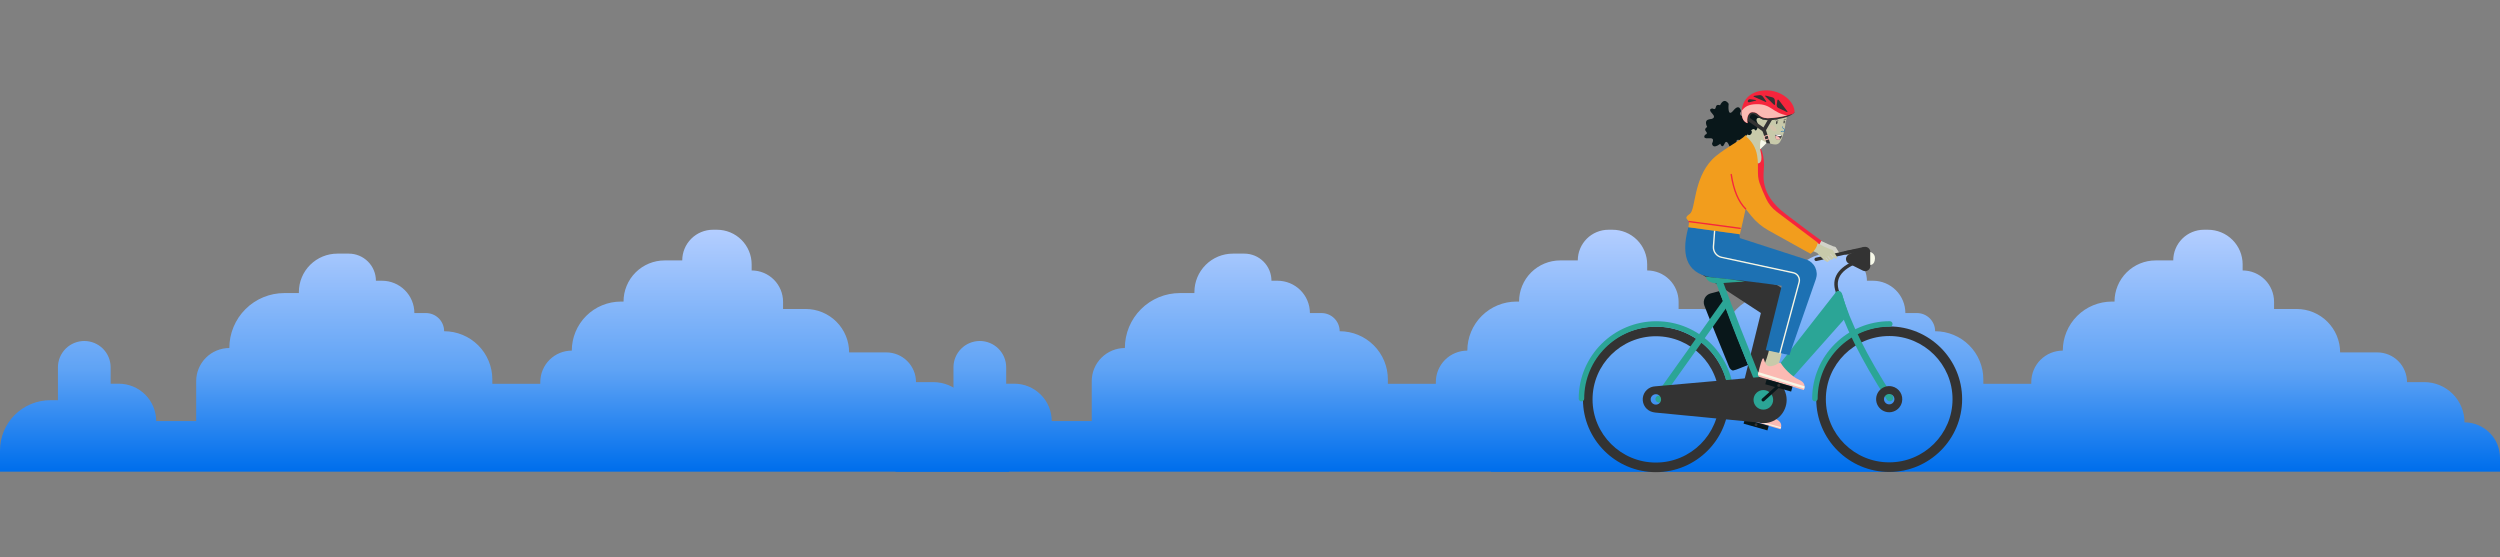 <svg xmlns="http://www.w3.org/2000/svg" width="2666" height="594" viewBox="0 0 2666 594" fill="none"><rect x="0" y="0" width="2666" height="594" fill="#808080" stroke="none"/><path fill-rule="evenodd" clip-rule="evenodd" d="M0 480.334C0 466.13 5.651 452.508 15.71 442.464C25.769 432.421 39.412 426.779 53.638 426.779H61.779V391.703C61.779 384.259 64.74 377.121 70.011 371.857C75.283 366.594 82.433 363.637 89.888 363.637C97.343 363.637 104.492 366.594 109.764 371.857C115.035 377.121 117.997 384.259 117.997 391.703V409.182H126.667C137.247 409.182 147.393 413.378 154.874 420.847C162.354 428.316 166.557 438.447 166.557 449.01H209.215V406.418C209.234 397.064 212.964 388.1 219.588 381.486C226.211 374.872 235.19 371.149 244.558 371.13C244.561 355.587 250.747 340.682 261.756 329.692C272.765 318.703 287.694 312.529 303.262 312.529H318.706V311.482C318.706 300.604 323.034 290.171 330.738 282.479C338.442 274.787 348.891 270.466 359.786 270.466H371.92C379.6 270.466 386.965 273.512 392.396 278.934C397.826 284.356 400.877 291.71 400.877 299.378H407.345C416.504 299.378 425.288 303.01 431.765 309.475C438.243 315.941 441.883 324.71 441.886 333.854H454.233C459.377 333.858 464.309 335.9 467.945 339.533C471.581 343.166 473.624 348.091 473.624 353.227C487.256 353.227 500.33 358.634 509.969 368.259C519.608 377.883 525.023 390.936 525.023 404.547V409.252H576.176V407.417C576.176 403.014 577.045 398.654 578.733 394.586C580.421 390.518 582.895 386.822 586.014 383.709C589.133 380.596 592.836 378.127 596.91 376.443C600.985 374.759 605.353 373.893 609.763 373.894C609.761 367.029 611.114 360.23 613.745 353.887C616.375 347.543 620.231 341.779 625.093 336.924C629.954 332.069 635.726 328.217 642.079 325.59C648.432 322.962 655.241 321.61 662.117 321.61H664.932C664.923 315.843 666.053 310.132 668.259 304.802C670.464 299.473 673.702 294.631 677.785 290.553C681.868 286.475 686.717 283.241 692.054 281.038C697.391 278.834 703.111 277.704 708.886 277.712H727.547C727.547 269.036 730.999 260.716 737.143 254.581C743.287 248.446 751.621 245 760.31 245H764.574C774.384 245.006 783.79 248.902 790.725 255.83C797.659 262.758 801.554 272.152 801.554 281.946V288.416C810.44 288.416 818.962 291.94 825.246 298.214C831.529 304.487 835.059 312.996 835.059 321.868V329.502H859.151C871.447 329.505 883.238 334.384 891.931 343.067C900.624 351.749 905.508 363.523 905.508 375.8H945.092C949.259 375.8 953.387 376.619 957.237 378.212C961.088 379.804 964.586 382.138 967.533 385.081C970.481 388.024 972.818 391.517 974.413 395.361C976.008 399.206 976.829 403.327 976.829 407.488H995.148C1006.55 407.488 1017.48 412.01 1025.55 420.059C1033.61 428.109 1038.14 439.026 1038.14 450.41C1048.18 450.41 1057.81 454.393 1064.91 461.482C1072.01 468.572 1076 478.188 1076 488.214V503H0V480.334Z" fill="url(#paint0_linear)"></path><path fill-rule="evenodd" clip-rule="evenodd" d="M1590 480.334C1590 466.13 1595.65 452.508 1605.71 442.464C1615.77 432.421 1629.41 426.779 1643.64 426.779H1651.78V391.703C1651.78 384.259 1654.74 377.121 1660.01 371.857C1665.28 366.594 1672.43 363.637 1679.89 363.637C1687.34 363.637 1694.49 366.594 1699.76 371.857C1705.04 377.121 1708 384.259 1708 391.703V409.182H1716.67C1727.25 409.182 1737.39 413.378 1744.87 420.847C1752.35 428.316 1756.56 438.447 1756.56 449.01H1799.22V406.418C1799.23 397.064 1802.96 388.1 1809.59 381.486C1816.21 374.872 1825.19 371.149 1834.56 371.13C1834.56 355.587 1840.75 340.682 1851.76 329.692C1862.76 318.703 1877.69 312.529 1893.26 312.529H1908.71V311.482C1908.71 300.604 1913.03 290.171 1920.74 282.479C1928.44 274.787 1938.89 270.466 1949.79 270.466H1961.92C1969.6 270.466 1976.97 273.512 1982.4 278.934C1987.83 284.356 1990.88 291.71 1990.88 299.378H1997.34C2006.5 299.378 2015.29 303.01 2021.77 309.475C2028.24 315.941 2031.88 324.71 2031.89 333.854H2044.23C2049.38 333.858 2054.31 335.9 2057.94 339.533C2061.58 343.166 2063.62 348.091 2063.62 353.227C2077.26 353.227 2090.33 358.634 2099.97 368.259C2109.61 377.883 2115.02 390.936 2115.02 404.547V409.252H2166.18V407.417C2166.18 403.014 2167.04 398.654 2168.73 394.586C2170.42 390.518 2172.89 386.822 2176.01 383.709C2179.13 380.596 2182.84 378.127 2186.91 376.443C2190.99 374.759 2195.35 373.893 2199.76 373.894C2199.76 367.029 2201.11 360.23 2203.74 353.887C2206.37 347.543 2210.23 341.779 2215.09 336.924C2219.95 332.069 2225.73 328.217 2232.08 325.59C2238.43 322.962 2245.24 321.61 2252.12 321.61H2254.93C2254.92 315.843 2256.05 310.132 2258.26 304.802C2260.46 299.473 2263.7 294.631 2267.78 290.553C2271.87 286.475 2276.72 283.241 2282.05 281.038C2287.39 278.834 2293.11 277.704 2298.89 277.712H2317.55C2317.55 269.036 2321 260.716 2327.14 254.581C2333.29 248.446 2341.62 245 2350.31 245H2354.57C2364.38 245.006 2373.79 248.902 2380.72 255.83C2387.66 262.758 2391.55 272.152 2391.55 281.946V288.416C2400.44 288.416 2408.96 291.94 2415.25 298.214C2421.53 304.487 2425.06 312.996 2425.06 321.868V329.502H2449.15C2461.45 329.505 2473.24 334.384 2481.93 343.067C2490.62 351.749 2495.51 363.523 2495.51 375.8H2535.09C2539.26 375.8 2543.39 376.619 2547.24 378.212C2551.09 379.804 2554.59 382.138 2557.53 385.081C2560.48 388.024 2562.82 391.517 2564.41 395.361C2566.01 399.206 2566.83 403.327 2566.83 407.488H2585.15C2596.55 407.488 2607.48 412.01 2615.55 420.059C2623.61 428.109 2628.14 439.026 2628.14 450.41C2638.18 450.41 2647.81 454.393 2654.91 461.482C2662.01 468.572 2666 478.188 2666 488.214V503H1590V480.334Z" fill="url(#paint1_linear)"></path><path fill-rule="evenodd" clip-rule="evenodd" d="M955 480.334C955 466.13 960.651 452.508 970.71 442.464C980.769 432.421 994.412 426.779 1008.64 426.779H1016.78V391.703C1016.78 384.259 1019.74 377.121 1025.01 371.857C1030.28 366.594 1037.43 363.637 1044.89 363.637C1052.34 363.637 1059.49 366.594 1064.76 371.857C1070.04 377.121 1073 384.259 1073 391.703V409.182H1081.67C1092.25 409.182 1102.39 413.378 1109.87 420.847C1117.35 428.316 1121.56 438.447 1121.56 449.01H1164.22V406.418C1164.23 397.064 1167.96 388.1 1174.59 381.486C1181.21 374.872 1190.19 371.149 1199.56 371.13C1199.56 355.587 1205.75 340.682 1216.76 329.692C1227.76 318.703 1242.69 312.529 1258.26 312.529H1273.71V311.482C1273.71 300.604 1278.03 290.171 1285.74 282.479C1293.44 274.787 1303.89 270.466 1314.79 270.466H1326.92C1334.6 270.466 1341.97 273.512 1347.4 278.934C1352.83 284.356 1355.88 291.71 1355.88 299.378H1362.34C1371.5 299.378 1380.29 303.01 1386.77 309.475C1393.24 315.941 1396.88 324.71 1396.89 333.854H1409.23C1414.38 333.858 1419.31 335.9 1422.94 339.533C1426.58 343.166 1428.62 348.091 1428.62 353.227C1442.26 353.227 1455.33 358.634 1464.97 368.259C1474.61 377.883 1480.02 390.936 1480.02 404.547V409.252H1531.18V407.417C1531.18 403.014 1532.04 398.654 1533.73 394.586C1535.42 390.518 1537.89 386.822 1541.01 383.709C1544.13 380.596 1547.84 378.127 1551.91 376.443C1555.99 374.759 1560.35 373.893 1564.76 373.894C1564.76 367.029 1566.11 360.23 1568.74 353.887C1571.37 347.543 1575.23 341.779 1580.09 336.924C1584.95 332.069 1590.73 328.217 1597.08 325.59C1603.43 322.962 1610.24 321.61 1617.12 321.61H1619.93C1619.92 315.843 1621.05 310.132 1623.26 304.802C1625.46 299.473 1628.7 294.631 1632.78 290.553C1636.87 286.475 1641.72 283.241 1647.05 281.038C1652.39 278.834 1658.11 277.704 1663.89 277.712H1682.55C1682.55 269.036 1686 260.716 1692.14 254.581C1698.29 248.446 1706.62 245 1715.31 245H1719.57C1729.38 245.006 1738.79 248.902 1745.72 255.83C1752.66 262.758 1756.55 272.152 1756.55 281.946V288.416C1765.44 288.416 1773.96 291.94 1780.25 298.214C1786.53 304.487 1790.06 312.996 1790.06 321.868V329.502H1814.15C1826.45 329.505 1838.24 334.384 1846.93 343.067C1855.62 351.749 1860.51 363.523 1860.51 375.8H1900.09C1904.26 375.8 1908.39 376.619 1912.24 378.212C1916.09 379.804 1919.59 382.138 1922.53 385.081C1925.48 388.024 1927.82 391.517 1929.41 395.361C1931.01 399.206 1931.83 403.327 1931.83 407.488H1950.15C1961.55 407.488 1972.48 412.01 1980.55 420.059C1988.61 428.109 1993.14 439.026 1993.14 450.41C2003.18 450.41 2012.81 454.393 2019.91 461.482C2027.01 468.572 2031 478.188 2031 488.214V503H955V480.334Z" fill="url(#paint2_linear)"></path><path fill-rule="evenodd" clip-rule="evenodd" d="M1911.27 251.954L1941.57 266.694C1943.23 268.824 1945.09 270.785 1947.13 272.546C1947.64 273.162 1948.21 273.719 1948.84 274.207L1951.81 275.926C1951.97 275.976 1952.14 275.986 1952.31 275.957C1952.47 275.927 1952.63 275.859 1952.77 275.758C1952.9 275.655 1953.01 275.525 1953.08 275.376C1953.16 275.227 1953.2 275.062 1953.2 274.895C1953.64 274.811 1954.05 274.614 1954.38 274.322C1954.71 274.03 1954.96 273.654 1955.1 273.234L1956.34 273.497C1956.64 273.521 1956.94 273.477 1957.22 273.366C1957.5 273.256 1957.74 273.083 1957.94 272.861C1958.14 272.636 1958.28 272.37 1958.35 272.083C1958.42 271.797 1958.42 271.497 1958.36 271.208L1960.6 272.612C1960.83 272.63 1961.06 272.595 1961.27 272.508C1961.49 272.42 1961.68 272.283 1961.83 272.108C1961.98 271.933 1962.08 271.726 1962.14 271.502C1962.19 271.278 1962.2 271.044 1962.14 270.82L1957.94 264.083C1957.58 263.058 1955.85 262.876 1955.2 262.766L1949.35 260.315L1916.2 244.953" fill="#D2D2C8"></path><path fill-rule="evenodd" clip-rule="evenodd" d="M1833.32 310.496L1824.23 312.881C1822.94 313.216 1821.73 313.812 1820.67 314.633C1819.62 315.454 1818.74 316.481 1818.1 317.653C1817.46 318.825 1817.06 320.116 1816.93 321.446C1816.81 322.777 1816.96 324.119 1817.37 325.39C1817.39 325.448 1817.41 325.506 1817.43 325.566C1819.21 330.745 1839.04 379.325 1844.01 391.483C1844.69 393.137 1846.66 395.368 1848.4 395.046C1851.78 394.431 1857.39 391.813 1864.14 389.143L1833.32 310.496Z" fill="#09171A"></path><path fill-rule="evenodd" clip-rule="evenodd" d="M1810.53 289.762L1877.82 333.778L1857.23 417.172L1879.17 422.951C1891.81 388.969 1900.52 363.132 1905.28 345.438C1910.05 327.746 1909.88 316.097 1904.76 310.493L1895.32 304.1C1880.26 299.754 1868.76 297.111 1860.83 296.17C1852.9 295.229 1836.13 293.093 1810.53 289.762Z" fill="#333333"></path><path fill-rule="evenodd" clip-rule="evenodd" d="M1900.06 376.444L1896.29 390.504L1879.09 394.235C1882.71 386.679 1885.43 378.72 1887.18 370.526C1888.78 362.816 1893.07 364.789 1900.06 376.444Z" fill="#C8CAAA"></path><path fill-rule="evenodd" clip-rule="evenodd" d="M1877.49 158.055C1879.93 162.883 1881.15 168.872 1881.15 176.021C1881.15 186.752 1875.11 206.014 1904.3 228.296C1923.77 243.131 1936.45 252.588 1942.33 256.665L1940.04 260.915L1936.12 268.575C1894.89 247.755 1871.79 231.139 1866.82 218.728C1861.86 206.316 1859.27 186.614 1859.05 159.62L1877.49 158.055Z" fill="#F6253C"></path><path fill-rule="evenodd" clip-rule="evenodd" d="M1899.35 141.01C1899.35 141.01 1869.96 133.636 1864.1 143.644C1864.1 143.644 1861.69 140.388 1862.52 136.95C1863.35 133.512 1858.57 134.5 1858.57 134.5C1858.57 134.5 1867.64 126.453 1860.07 124.653C1852.5 122.854 1856.64 118.699 1856.64 118.699C1856.64 118.699 1855.27 109.562 1848.46 117.872C1841.65 126.182 1843.45 110.725 1843.45 110.725C1843.45 110.725 1838.9 102.876 1834.24 112.268C1834.24 112.268 1830.37 110.557 1829.77 114.192C1829.17 117.828 1826.46 115.714 1826.46 115.714C1826.46 115.714 1820.49 115.48 1825.9 121.091C1831.3 126.701 1823.53 126.943 1823.38 127.411C1823.22 127.879 1818.99 131.734 1828.85 134.361C1828.85 134.361 1825.52 139.584 1831.63 137.887C1837.73 136.189 1832.72 143.827 1832.72 143.827C1832.72 143.827 1834.19 151.471 1842.47 145.809C1842.47 145.809 1845.52 145.853 1844.4 151.237C1843.27 156.621 1851.71 150.725 1851.89 147.411C1851.89 147.411 1855.73 147.294 1854.89 151.069C1854.04 154.843 1860.85 154.243 1860.36 151.222C1860.36 151.222 1864.47 151.844 1863.28 154.317C1862.1 156.789 1871.29 155.611 1871.11 151.252C1870.94 146.892 1876.97 148.252 1877.01 152.78C1877.05 157.309 1884.08 152.159 1884.08 152.159L1899.35 141.01Z" fill="#09171A"></path><path fill-rule="evenodd" clip-rule="evenodd" d="M1906.15 117.572C1905.12 119.255 1905.97 127.397 1904.12 129.84C1903.82 140.293 1899.05 150.784 1897.53 152.247C1894.76 154.961 1892.33 154.441 1884.03 152.144C1880.71 156.277 1877.01 158.355 1877.01 159.24C1877.01 160.564 1881.97 175.209 1873.35 174.28C1867.66 173.675 1863.8 164.131 1861.79 145.648L1869.53 136.358L1867.65 123.402L1876.99 119.972L1885.39 109.555L1906.15 117.572Z" fill="#C8CAAA"></path><path fill-rule="evenodd" clip-rule="evenodd" d="M1883.4 102.062C1883.4 102.062 1858.99 119.663 1863.23 130.453C1863.23 130.453 1859.57 131.272 1857.41 128.493C1855.26 125.713 1853.02 130.073 1853.02 130.073C1853.02 130.073 1852.34 117.988 1846.22 122.801C1840.1 127.615 1839.42 121.806 1839.42 121.806C1839.42 121.806 1831.38 117.234 1833.7 127.732C1836.03 138.229 1825 127.234 1825 127.234C1825 127.234 1816.02 125.962 1820.51 135.427C1820.51 135.427 1816.76 137.41 1819.25 140.139C1821.74 142.867 1818.39 143.672 1818.39 143.672C1818.39 143.672 1814.52 148.215 1822.27 147.439C1830.02 146.664 1825.4 152.926 1825.68 153.335C1825.96 153.745 1826.36 159.458 1834.52 153.335C1834.52 153.335 1836.56 159.187 1839.01 153.335C1841.46 147.483 1844.35 156.152 1844.35 156.152C1844.35 156.152 1851.26 159.736 1851.94 149.729C1851.94 149.729 1853.87 147.351 1857.39 151.565C1860.92 155.779 1861.5 145.53 1859.03 143.306C1859.03 143.306 1861.32 140.219 1863.77 143.24C1866.22 146.261 1869.95 140.519 1867.27 139.034C1867.27 139.034 1870.31 136.188 1871.53 138.639C1872.75 141.089 1876.13 134.374 1873.97 130.592C1871.4 126.057 1875.23 124.147 1878.82 126.934C1882.41 129.722 1889.92 120.446 1889.92 120.446L1883.4 102.062Z" fill="#09171A"></path><path d="M1895.54 130.662C1895.66 129.635 1895.43 128.763 1895.03 128.713C1894.62 128.663 1894.18 129.455 1894.06 130.482C1893.93 131.508 1894.16 132.381 1894.57 132.431C1894.98 132.481 1895.42 131.689 1895.54 130.662Z" fill="#333333"></path><path d="M1903.25 130.135C1903.35 129.26 1903.16 128.517 1902.81 128.475C1902.46 128.432 1902.09 129.107 1901.98 129.981C1901.88 130.856 1902.07 131.599 1902.42 131.641C1902.77 131.684 1903.14 131.009 1903.25 130.135Z" fill="#333333"></path><path opacity="0.25" d="M1894.05 139.599C1894.97 138.608 1894.32 136.502 1892.59 134.895C1890.86 133.287 1888.72 132.788 1887.8 133.779C1886.87 134.769 1887.53 136.875 1889.25 138.483C1890.98 140.09 1893.13 140.59 1894.05 139.599Z" fill="#F8B9B2"></path><path d="M1892.89 128.355C1892.85 128.345 1892.82 128.321 1892.79 128.289C1892.75 128.245 1892.73 128.187 1892.73 128.125C1892.73 128.063 1892.75 128.004 1892.79 127.96C1894.1 126.87 1896.28 128.004 1896.36 128.048C1896.39 128.061 1896.42 128.08 1896.44 128.103C1896.46 128.127 1896.48 128.154 1896.49 128.184C1896.5 128.214 1896.5 128.245 1896.5 128.277C1896.5 128.308 1896.49 128.339 1896.47 128.367C1896.46 128.395 1896.44 128.42 1896.42 128.44C1896.39 128.46 1896.36 128.475 1896.33 128.485C1896.3 128.494 1896.27 128.497 1896.24 128.493C1896.21 128.49 1896.18 128.48 1896.15 128.465C1896.15 128.465 1894.16 127.433 1893.09 128.319C1893.07 128.342 1893.03 128.357 1893 128.364C1892.96 128.37 1892.92 128.368 1892.89 128.355Z" fill="#333333"></path><path d="M1898.34 148.236C1897.86 148.684 1897.26 148.979 1896.62 149.085C1894.53 149.312 1893.54 147.885 1893.18 145.786C1893.15 145.595 1893.12 145.402 1893.12 145.208C1893.04 144.703 1893.14 144.188 1893.39 143.745C1893.53 143.549 1893.73 143.41 1893.96 143.355C1894.19 143.299 1894.43 143.331 1894.64 143.445C1895.4 143.759 1896.23 143.896 1897.05 143.847C1898.93 143.891 1899.33 143.116 1900.06 144.198V144.249C1900.63 145.076 1899.68 147.08 1898.34 148.236Z" fill="#4D4E4E"></path><path d="M1900.06 144.176C1899.72 144.519 1899.31 144.783 1898.86 144.949C1898.41 145.115 1897.92 145.178 1897.44 145.134C1895.61 144.981 1894.79 144.886 1893.39 143.723C1893.52 143.524 1893.72 143.382 1893.96 143.327C1894.19 143.271 1894.43 143.306 1894.64 143.423C1895.41 143.714 1896.23 143.838 1897.06 143.788C1898.94 143.825 1899.33 143.064 1900.06 144.176Z" fill="white"></path><path d="M1898.34 148.238C1897.86 148.686 1897.26 148.981 1896.62 149.086C1894.53 149.313 1893.54 147.887 1893.18 145.787C1893.14 145.596 1893.12 145.404 1893.11 145.209C1893.56 145.033 1894.05 144.955 1894.53 144.982C1895.01 145.008 1895.48 145.138 1895.91 145.363C1897.06 145.968 1897.93 146.999 1898.34 148.238Z" fill="#F9B9B3"></path><path d="M1936.73 278.39C1936.29 278.382 1935.86 278.212 1935.53 277.912C1935.21 277.612 1935 277.203 1934.95 276.76C1934.9 276.318 1935.02 275.874 1935.27 275.51C1935.53 275.146 1935.91 274.888 1936.34 274.784L1967.86 267.695C1968.84 267.468 1981.93 265.062 1982.15 266.049C1982.37 267.037 1975.17 269.802 1974.18 270.021L1937.14 278.346C1937 278.375 1936.87 278.389 1936.73 278.39Z" fill="#333333"></path><path d="M1765.84 503.518C1722.94 503.518 1688.06 468.712 1688.06 425.925C1688.06 383.138 1722.94 348.324 1765.84 348.324C1808.74 348.324 1843.63 383.138 1843.63 425.925C1843.63 468.712 1808.74 503.518 1765.84 503.518ZM1765.84 358.566C1728.59 358.566 1698.29 388.785 1698.29 425.925C1698.29 463.064 1728.59 493.276 1765.84 493.276C1803.09 493.276 1833.39 463.057 1833.39 425.925C1833.39 388.792 1803.08 358.566 1765.84 358.566Z" fill="#333333"></path><path d="M1846.2 428.071C1845.42 428.071 1844.68 427.763 1844.13 427.214C1843.58 426.665 1843.27 425.921 1843.27 425.145C1843.27 382.833 1808.75 348.415 1766.33 348.415C1723.9 348.415 1689.38 382.833 1689.38 425.145C1689.38 425.921 1689.07 426.665 1688.53 427.214C1687.98 427.763 1687.23 428.071 1686.46 428.071C1685.68 428.071 1684.94 427.763 1684.39 427.214C1683.84 426.665 1683.53 425.921 1683.53 425.145C1683.53 379.607 1720.67 342.562 1766.33 342.562C1811.98 342.562 1849.12 379.607 1849.12 425.145C1849.12 425.921 1848.81 426.665 1848.26 427.214C1847.72 427.763 1846.97 428.071 1846.2 428.071Z" fill="#2BA596"></path><path d="M2014.64 503.295C1971.75 503.295 1936.85 468.482 1936.85 425.695C1936.85 382.908 1971.75 348.102 2014.64 348.102C2057.53 348.102 2092.42 382.893 2092.42 425.68C2092.42 468.467 2057.53 503.295 2014.64 503.295ZM2014.64 358.343C1977.39 358.343 1947.09 388.555 1947.09 425.695C1947.09 462.834 1977.39 493.054 2014.64 493.054C2051.88 493.054 2082.18 462.834 2082.18 425.695C2082.18 388.555 2051.88 358.328 2014.64 358.328V358.343Z" fill="#333333"></path><path d="M1935.43 428.031C1934.65 428.031 1933.91 427.722 1933.36 427.174C1932.81 426.625 1932.5 425.881 1932.5 425.105C1932.5 379.567 1969.64 342.516 2015.29 342.516C2016.07 342.516 2016.81 342.824 2017.36 343.372C2017.91 343.921 2018.22 344.666 2018.22 345.442C2018.22 346.218 2017.91 346.962 2017.36 347.51C2016.81 348.059 2016.07 348.368 2015.29 348.368C1972.87 348.368 1938.35 382.793 1938.35 425.105C1938.35 425.881 1938.04 426.625 1937.49 427.174C1936.95 427.722 1936.2 428.031 1935.43 428.031Z" fill="#2BA596"></path><path fill-rule="evenodd" clip-rule="evenodd" d="M1855.21 423.926C1856.98 423.07 1856.08 433.326 1863.72 432.294C1871.36 431.263 1872.8 426.325 1874.89 429.954C1876.97 433.582 1885.32 443.063 1893.52 446.706C1899 449.144 1900.74 452.831 1898.72 457.766L1851.76 443.867C1851.1 443.67 1850.53 443.228 1850.18 442.63C1849.83 442.032 1849.73 441.324 1849.88 440.648C1852.33 430.032 1854.11 424.458 1855.21 423.926Z" fill="#FBBAB3"></path><path d="M1960.59 315.819C1960.24 315.818 1959.89 315.715 1959.6 315.521C1959.3 315.328 1959.06 315.053 1958.92 314.729C1952.04 299.22 1957.8 287.106 1976.06 278.708L1981.24 268.467L1968.65 271.29C1968.17 271.396 1967.68 271.309 1967.27 271.05C1966.86 270.789 1966.57 270.377 1966.46 269.904C1966.36 269.431 1966.45 268.935 1966.7 268.525C1966.96 268.116 1967.38 267.826 1967.85 267.721L1987.99 263.207L1978.74 281.532L1978.15 281.802C1961.4 289.315 1956.21 299.608 1962.26 313.258C1962.36 313.478 1962.41 313.714 1962.42 313.954C1962.43 314.195 1962.38 314.433 1962.3 314.658C1962.21 314.881 1962.08 315.087 1961.92 315.26C1961.75 315.434 1961.55 315.575 1961.33 315.672C1961.1 315.772 1960.85 315.822 1960.59 315.819Z" fill="#333333"></path><path d="M1964.11 312.984L1971.18 335.457L1889.51 427.322C1888.41 428.562 1886.86 429.315 1885.2 429.418C1883.54 429.52 1881.91 428.964 1880.67 427.87C1879.94 427.227 1879.37 426.424 1879 425.522C1870 403.35 1862.68 385.464 1857.22 372.362C1851.4 358.397 1842.32 334.769 1830.21 302.136L1837.07 299.59C1839.36 305.793 1841.56 311.667 1843.65 317.212L1846.41 324.528C1853.91 344.425 1859.81 359.524 1863.96 369.553C1869.3 382.377 1878.45 410.197 1882.44 407.98L1957.77 311.638L1964.11 312.984Z" fill="#2BA596"></path><path d="M2015.3 427.947C2014.68 427.948 2014.08 427.795 2013.54 427.502C2013.01 427.21 2012.55 426.786 2012.22 426.272C1984.31 382.922 1965.75 345.482 1957.08 315.007C1956.92 314.538 1956.87 314.045 1956.91 313.555C1956.95 313.065 1957.09 312.589 1957.32 312.154C1957.56 311.721 1957.87 311.337 1958.25 311.028C1958.64 310.718 1959.08 310.489 1959.55 310.355C1960.02 310.22 1960.52 310.182 1961.01 310.243C1961.5 310.304 1961.97 310.463 1962.39 310.71C1962.82 310.957 1963.19 311.288 1963.48 311.681C1963.78 312.075 1963.99 312.525 1964.11 313.002C1972.59 342.79 1990.85 379.571 2018.37 422.307C2018.72 422.859 2018.93 423.497 2018.95 424.154C2018.97 424.81 2018.82 425.462 2018.51 426.039C2018.19 426.616 2017.73 427.098 2017.16 427.434C2016.6 427.769 2015.95 427.946 2015.3 427.947Z" fill="#2BA596"></path><path d="M1884.95 429.409H1769.71C1768.68 429.412 1767.68 429.092 1766.84 428.494C1766.12 427.979 1765.61 427.217 1765.4 426.352C1765.2 425.486 1765.32 424.576 1765.74 423.791C1766.16 423.007 1766.85 422.402 1767.68 422.089C1768.51 421.777 1769.43 421.778 1770.26 422.094H1884.95C1885.92 422.094 1886.85 422.479 1887.54 423.164C1888.22 423.851 1888.61 424.781 1888.61 425.751C1888.61 426.721 1888.22 427.652 1887.54 428.338C1886.85 429.023 1885.92 429.409 1884.95 429.409ZM1773.5 420.36C1772.74 420.361 1772 420.123 1771.39 419.679C1770.99 419.402 1770.66 419.047 1770.4 418.639C1770.14 418.23 1769.97 417.775 1769.89 417.299C1769.81 416.823 1769.82 416.336 1769.93 415.865C1770.04 415.395 1770.24 414.951 1770.52 414.559L1838.76 318.729C1839.93 317.083 1841.1 318.261 1842.74 319.46C1844.39 320.66 1845.89 321.355 1844.72 323.001L1776.48 418.831C1776.14 419.305 1775.7 419.692 1775.18 419.957C1774.66 420.224 1774.08 420.361 1773.5 420.36Z" fill="#2BA596"></path><path fill-rule="evenodd" clip-rule="evenodd" d="M1800.47 242.316C1791.4 275.42 1800.73 293.372 1828.45 296.171C1856.18 298.971 1880.04 301.826 1900.05 304.738L1882.99 373.311L1908.21 378.666L1936.46 297.634C1937.89 293.55 1937.63 289.066 1935.75 285.17C1933.87 281.274 1930.52 278.284 1926.44 276.859L1926.08 276.742L1855.39 253.896L1854.93 249.719" fill="#1D71B3"></path><path fill-rule="evenodd" clip-rule="evenodd" d="M1971.53 271.346L1986.61 263.819C1987.25 263.497 1987.95 263.304 1988.66 263.253C1989.38 263.201 1990.1 263.291 1990.78 263.518C1991.45 263.746 1992.08 264.105 1992.62 264.576C1993.16 265.047 1993.61 265.62 1993.92 266.262C1994.3 267.015 1994.5 267.848 1994.49 268.691V283.738C1994.49 284.665 1994.26 285.576 1993.81 286.386C1993.36 287.195 1992.71 287.876 1991.92 288.363C1991.13 288.85 1990.23 289.128 1989.31 289.17C1988.38 289.212 1987.46 289.017 1986.63 288.603L1971.55 281.075C1970.65 280.625 1969.88 279.931 1969.35 279.072C1968.82 278.212 1968.54 277.222 1968.54 276.211C1968.54 275.201 1968.82 274.21 1969.35 273.35C1969.88 272.491 1970.65 271.797 1971.55 271.346H1971.53Z" fill="#333333"></path><path fill-rule="evenodd" clip-rule="evenodd" d="M1818.84 294.883C1820.45 300.384 1825.8 302.756 1834.86 302.001C1843.93 301.244 1852.6 300.679 1860.85 300.303L1844.96 297.78L1833.61 296.58L1825.61 295.812L1818.84 294.883Z" fill="#2BA596"></path><path d="M1898.18 377.178C1898.11 377.185 1898.05 377.185 1897.99 377.178C1897.89 377.153 1897.8 377.11 1897.73 377.051C1897.65 376.993 1897.59 376.919 1897.54 376.836C1897.49 376.752 1897.46 376.66 1897.45 376.564C1897.43 376.468 1897.44 376.371 1897.47 376.278L1917.87 300.814C1918.13 299.872 1918.2 298.89 1918.07 297.923C1917.95 296.956 1917.63 296.023 1917.15 295.176C1916.66 294.331 1916.02 293.589 1915.25 292.994C1914.47 292.397 1913.59 291.96 1912.65 291.706C1912.52 291.67 1912.4 291.64 1912.27 291.618L1835.6 275.093C1832.87 274.494 1830.45 272.934 1828.77 270.697C1827.1 268.46 1826.28 265.695 1826.47 262.906L1827.76 245.678C1827.76 245.582 1827.79 245.488 1827.83 245.402C1827.87 245.316 1827.93 245.239 1828.01 245.175C1828.08 245.112 1828.16 245.064 1828.25 245.033C1828.35 245.003 1828.44 244.991 1828.54 244.998C1828.64 245.005 1828.73 245.03 1828.82 245.074C1828.91 245.118 1828.98 245.179 1829.05 245.253C1829.11 245.327 1829.16 245.414 1829.19 245.507C1829.22 245.6 1829.23 245.698 1829.22 245.796L1827.97 263.023C1827.8 265.461 1828.51 267.88 1829.98 269.836C1831.44 271.793 1833.56 273.157 1835.95 273.681L1912.6 290.163L1913.05 290.272C1915.33 290.888 1917.26 292.383 1918.44 294.427C1919.61 296.471 1919.92 298.897 1919.31 301.172L1898.9 376.636C1898.86 376.794 1898.76 376.934 1898.63 377.032C1898.5 377.13 1898.34 377.181 1898.18 377.178Z" fill="#F6F6E5"></path><path fill-rule="evenodd" clip-rule="evenodd" d="M1994.47 282.495V268.691C1994.47 268.691 1999.67 270.089 1999.47 275.59C1999.19 282.905 1994.47 282.495 1994.47 282.495Z" fill="#F7F9E9"></path><path d="M2017.82 412.102C2015.13 411.473 2012.32 411.654 2009.74 412.624C2007.16 413.594 2004.92 415.307 2003.31 417.549C2001.7 419.79 2000.79 422.458 2000.7 425.216C2000.61 427.974 2001.33 430.697 2002.79 433.042C2004.24 435.386 2006.36 437.246 2008.87 438.387C2011.39 439.528 2014.18 439.898 2016.9 439.45C2019.62 439.003 2022.15 437.758 2024.17 435.873C2026.18 433.988 2027.59 431.548 2028.22 428.861C2029.06 425.26 2028.44 421.471 2026.49 418.328C2024.54 415.185 2021.42 412.946 2017.82 412.102ZM2020.07 426.952C2019.81 428.026 2019.25 429 2018.44 429.752C2017.64 430.505 2016.63 431.002 2015.54 431.179C2014.45 431.358 2013.34 431.209 2012.33 430.753C2011.33 430.296 2010.48 429.553 2009.9 428.616C2009.32 427.679 2009.03 426.591 2009.07 425.49C2009.11 424.388 2009.47 423.322 2010.11 422.427C2010.76 421.531 2011.65 420.847 2012.68 420.46C2013.71 420.073 2014.84 420 2015.91 420.251C2016.62 420.419 2017.3 420.724 2017.89 421.152C2018.49 421.579 2018.99 422.119 2019.38 422.741C2019.76 423.363 2020.02 424.056 2020.14 424.778C2020.26 425.501 2020.23 426.239 2020.07 426.952Z" fill="#333333"></path><path d="M1881.76 141.466L1890.91 125.665L1887.58 123.727L1880.53 135.899L1863.97 124.392L1861.77 127.56L1881.76 141.466Z" fill="#333333"></path><path d="M1913.7 119.399C1913.7 119.399 1911.88 123.313 1902.06 125.763C1892.24 128.214 1884.54 129.311 1878.84 126.897C1873.15 124.483 1871.67 120.694 1867.87 121.901C1865.09 122.779 1866.87 128.309 1863.95 129.414C1861.64 130.284 1861.03 129.333 1861.03 129.333L1859.41 122.164L1866.82 116.963L1883.64 115.844C1883.64 115.844 1894.17 118.119 1896.25 118.038C1898.34 117.958 1913.7 119.399 1913.7 119.399Z" fill="#333333"></path><path d="M1882.75 96.389C1899.68 95.906 1913.7 108.298 1913.7 119.403C1913.7 119.98 1911.79 121.436 1911.79 121.495C1903.13 124.286 1894.12 125.833 1885.02 126.089C1874.31 125.664 1876.15 119.417 1868.51 119.637C1864.52 119.746 1862.18 125.928 1863.65 131.392C1857.84 129.388 1857.53 123.909 1857.42 119.944C1857.11 108.847 1864.65 96.901 1882.75 96.389Z" fill="#F6253C"></path><path d="M1872.83 111.094C1889.14 110.633 1889.83 120.362 1905.88 123.069C1899.05 124.815 1892.06 125.825 1885.03 126.083C1874.31 125.659 1876.15 119.411 1868.51 119.631C1864.52 119.741 1862.18 125.922 1863.65 131.387C1857.84 129.382 1857.53 123.903 1857.42 119.938C1857.42 119.346 1857.42 118.753 1857.42 118.153C1860.76 113.435 1865.17 111.313 1872.83 111.094Z" fill="#FBBAB3"></path><path d="M1905.12 119.24C1906.25 119.767 1906.59 119.394 1905.8 118.407L1897.03 106.848C1896.29 105.868 1895.52 106.058 1895.34 107.287L1894.66 111.94C1894.59 112.581 1894.72 113.227 1895.02 113.796C1895.32 114.365 1895.79 114.829 1896.36 115.129L1905.12 119.24Z" fill="#333333"></path><path d="M1891.49 111.422C1892.38 112.285 1893.03 111.978 1892.95 110.749L1892.62 106.689C1892.54 106.043 1892.28 105.434 1891.86 104.934C1891.44 104.434 1890.89 104.063 1890.27 103.865L1883.42 102.066C1882.22 101.751 1881.96 102.197 1882.86 103.053L1891.49 111.422Z" fill="#333333"></path><path d="M1882.47 108.518C1883.61 109.016 1883.93 108.599 1883.2 107.589L1879.93 102.973C1879.52 102.447 1878.98 102.031 1878.36 101.762C1877.74 101.493 1877.07 101.379 1876.4 101.43L1870.92 102.161C1869.69 102.315 1869.61 102.856 1870.75 103.361L1882.47 108.518Z" fill="#333333"></path><path d="M1871.94 107.414C1873.14 107.107 1873.12 106.726 1871.89 106.558L1866.4 105.827C1865.83 105.734 1865.25 105.861 1864.77 106.183C1864.29 106.505 1863.95 106.997 1863.82 107.56C1863.62 108.679 1864.45 109.338 1865.65 109.023L1871.94 107.414Z" fill="#333333"></path><path d="M1904.67 128.017C1904.62 128.031 1904.57 128.031 1904.53 128.017C1904.19 127.807 1903.8 127.709 1903.4 127.738C1903.01 127.767 1902.63 127.921 1902.33 128.178C1902.29 128.22 1902.23 128.243 1902.17 128.243C1902.11 128.243 1902.05 128.22 1902 128.178C1901.98 128.157 1901.96 128.131 1901.95 128.103C1901.94 128.075 1901.93 128.044 1901.93 128.014C1901.93 127.983 1901.94 127.952 1901.95 127.924C1901.96 127.896 1901.98 127.87 1902 127.849C1902.38 127.52 1902.86 127.322 1903.36 127.284C1903.87 127.246 1904.37 127.369 1904.8 127.637C1904.82 127.652 1904.85 127.673 1904.86 127.698C1904.88 127.723 1904.9 127.752 1904.9 127.782C1904.91 127.812 1904.91 127.843 1904.9 127.874C1904.9 127.904 1904.89 127.933 1904.87 127.959C1904.84 127.984 1904.81 128.003 1904.78 128.013C1904.74 128.023 1904.71 128.025 1904.67 128.017Z" fill="#333333"></path><path d="M1900.53 134.816C1900.5 135.436 1900.67 136.049 1901.01 136.572C1901.14 136.855 1901.33 137.105 1901.58 137.303C1901.93 137.559 1902.54 137.574 1902.76 137.983C1903.14 138.715 1902.68 139.849 1901.85 139.79C1901.52 139.79 1901.28 139.534 1900.96 139.505C1900.75 139.474 1900.55 139.513 1900.37 139.615C1900.21 139.725 1899.76 140.602 1899.47 140.068C1899.3 139.776 1898.86 140.068 1899.03 140.361C1899.1 140.502 1899.2 140.624 1899.33 140.711C1899.46 140.799 1899.61 140.85 1899.76 140.858C1900.16 140.858 1900.23 140.61 1900.49 140.412L1900.55 140.251C1900.67 140.152 1900.82 140.098 1900.97 140.098C1901.12 140.098 1901.26 140.152 1901.38 140.251C1901.53 140.306 1901.68 140.35 1901.84 140.383C1902.19 140.415 1902.54 140.336 1902.84 140.156C1903.48 139.717 1903.52 138.496 1903.27 137.837C1903.21 137.681 1903.12 137.539 1903 137.422C1902.88 137.305 1902.74 137.215 1902.58 137.157C1902.16 137.022 1901.79 136.768 1901.51 136.425C1901.22 135.994 1901.05 135.485 1901.05 134.962C1901.09 134.626 1900.57 134.516 1900.54 134.853L1900.53 134.816Z" fill="#2273B4"></path><path fill-rule="evenodd" clip-rule="evenodd" d="M1877.02 159.241C1877.02 159.241 1876.47 148.049 1878.71 149.241C1880.96 150.434 1881.64 151.238 1884.1 152.167L1877.02 159.241Z" fill="#F8F9EA"></path><path d="M1883.85 152.545L1887.75 153.145L1883.04 138.031L1879.38 139.26L1883.85 152.545Z" fill="#333333"></path><path d="M1880.69 146.182L1881.67 149.108C1881.75 149.349 1881.93 149.547 1882.16 149.659C1882.38 149.772 1882.65 149.789 1882.89 149.708L1886.55 148.471C1886.79 148.39 1886.99 148.215 1887.1 147.986C1887.22 147.757 1887.23 147.492 1887.15 147.25L1886.17 144.36C1886.09 144.117 1885.92 143.918 1885.69 143.804C1885.46 143.69 1885.19 143.672 1884.95 143.753L1881.29 144.989C1881.06 145.071 1880.86 145.241 1880.75 145.463C1880.64 145.686 1880.62 145.943 1880.69 146.182ZM1881.6 145.875L1885.26 144.638L1886.24 147.528L1882.58 148.764L1881.6 145.875Z" fill="#FBBAB3"></path><path d="M1886.17 454.082L1860.72 446.875L1859.33 451.781L1884.78 458.988L1886.17 454.082Z" fill="#09171A"></path><path d="M1874.07 453.329C1873.99 453.618 1873.82 453.876 1873.6 454.07C1873.37 454.266 1873.09 454.389 1872.79 454.424C1872.49 454.46 1872.19 454.406 1871.92 454.27C1871.66 454.135 1871.44 453.923 1871.29 453.661C1871.14 453.4 1871.08 453.101 1871.1 452.802C1871.12 452.503 1871.24 452.218 1871.42 451.983C1871.61 451.748 1871.86 451.573 1872.14 451.48C1872.43 451.388 1872.73 451.382 1873.02 451.463C1873.41 451.573 1873.73 451.83 1873.93 452.18C1874.13 452.53 1874.18 452.943 1874.07 453.329Z" fill="#333333"></path><path d="M1905.28 426.411C1905.27 422.679 1904.42 418.998 1902.78 415.641C1901.15 412.283 1898.79 409.336 1895.86 407.018C1892.94 404.699 1889.53 403.068 1885.89 402.247C1882.25 401.425 1878.47 401.433 1874.84 402.271L1765.29 411.978C1761.9 412.087 1758.67 413.427 1756.2 415.748C1753.73 418.068 1752.18 421.211 1751.86 424.587C1751.54 427.963 1752.46 431.341 1754.44 434.089C1756.43 436.836 1759.35 438.765 1762.66 439.513C1763.26 439.648 1763.87 439.743 1764.49 439.798V439.879L1874.51 450.508C1876.46 450.987 1878.45 451.233 1880.46 451.239C1880.86 451.239 1881.26 451.239 1881.65 451.239C1888.02 450.923 1894.03 448.168 1898.43 443.547C1902.83 438.926 1905.28 432.792 1905.28 426.411ZM1764.55 431.357C1763.47 431.105 1762.5 430.54 1761.75 429.735C1760.99 428.929 1760.5 427.918 1760.32 426.831C1760.14 425.743 1760.29 424.626 1760.75 423.623C1761.2 422.619 1761.95 421.774 1762.88 421.193C1763.82 420.612 1764.91 420.321 1766.01 420.359C1767.11 420.396 1768.18 420.76 1769.07 421.403C1769.97 422.046 1770.65 422.94 1771.04 423.972C1771.43 425.005 1771.5 426.128 1771.25 427.201C1770.91 428.637 1770.02 429.88 1768.77 430.658C1767.51 431.437 1766 431.688 1764.57 431.357H1764.55Z" fill="#333333"></path><path fill-rule="evenodd" clip-rule="evenodd" d="M1880.08 382.141C1881.86 381.278 1880.96 391.534 1888.6 390.51C1896.24 389.486 1897.69 384.541 1899.76 388.162C1901.84 391.783 1910.19 401.271 1918.41 404.921C1923.88 407.359 1925.61 411.046 1923.61 415.982L1876.64 402.083C1875.97 401.886 1875.41 401.444 1875.06 400.846C1874.71 400.248 1874.6 399.539 1874.76 398.864C1877.21 388.248 1878.98 382.673 1880.08 382.141Z" fill="#FBBAB3"></path><path d="M1880.43 436.853C1886.22 436.853 1890.9 432.177 1890.9 426.407C1890.9 420.638 1886.22 415.961 1880.43 415.961C1874.65 415.961 1869.96 420.638 1869.96 426.407C1869.96 432.177 1874.65 436.853 1880.43 436.853Z" fill="#2BA596"></path><path fill-rule="evenodd" clip-rule="evenodd" d="M1894.87 410.96L1879.03 425.166C1878.74 425.442 1878.55 425.817 1878.51 426.221C1878.47 426.624 1878.57 427.029 1878.81 427.361L1878.88 427.456C1879.02 427.643 1879.19 427.8 1879.4 427.915C1879.6 428.03 1879.82 428.101 1880.06 428.124C1880.29 428.147 1880.52 428.121 1880.74 428.047C1880.96 427.974 1881.17 427.854 1881.34 427.697L1897.1 413.396C1897.32 413.198 1897.47 412.948 1897.56 412.67C1897.65 412.392 1897.66 412.096 1897.6 411.811C1897.54 411.526 1897.4 411.262 1897.21 411.046C1897.01 410.83 1896.76 410.669 1896.49 410.579C1896.21 410.495 1895.91 410.485 1895.63 410.552C1895.34 410.618 1895.08 410.759 1894.87 410.96Z" fill="#09171A"></path><path d="M1911.56 412.263L1883.99 404.457L1882.49 409.771L1910.06 417.578L1911.56 412.263Z" fill="#09171A"></path><path d="M1898.45 411.439C1898.36 411.749 1898.19 412.026 1897.94 412.234C1897.69 412.443 1897.39 412.574 1897.07 412.611C1896.75 412.648 1896.43 412.589 1896.14 412.442C1895.85 412.296 1895.62 412.067 1895.46 411.785C1895.3 411.504 1895.23 411.182 1895.26 410.861C1895.28 410.539 1895.41 410.233 1895.61 409.98C1895.8 409.727 1896.07 409.539 1896.38 409.439C1896.69 409.34 1897.02 409.333 1897.33 409.42C1897.53 409.479 1897.73 409.577 1897.9 409.71C1898.06 409.843 1898.2 410.008 1898.31 410.196C1898.41 410.384 1898.48 410.59 1898.51 410.803C1898.53 411.016 1898.51 411.233 1898.45 411.439Z" fill="#333333"></path><path fill-rule="evenodd" clip-rule="evenodd" d="M1874.62 399.415L1875.24 396.781L1924.4 411.96C1924.39 412.808 1924.29 413.65 1924.1 414.477L1874.62 399.415Z" fill="#F6F6E5"></path><path fill-rule="evenodd" clip-rule="evenodd" d="M1899.08 456.78L1879.24 451.192C1879.24 451.192 1881.75 451.192 1882.44 451.141C1883.14 451.09 1899.38 455.611 1899.38 455.611L1899.08 456.78Z" fill="#F6F6E5"></path><path fill-rule="evenodd" clip-rule="evenodd" d="M1904.82 255.136L1937.99 269.854C1939.65 271.851 1939.58 272.049 1943.69 275.86C1944.21 276.487 1944.79 277.057 1945.43 277.557L1948.47 279.32C1948.64 279.374 1948.82 279.388 1948.99 279.36C1949.17 279.332 1949.33 279.264 1949.47 279.161C1949.62 279.057 1949.73 278.922 1949.81 278.765C1949.89 278.609 1949.94 278.436 1949.94 278.259C1950.38 278.173 1950.8 277.97 1951.14 277.67C1951.48 277.37 1951.73 276.986 1951.88 276.555L1953.15 276.833C1953.45 276.852 1953.75 276.801 1954.03 276.684C1954.31 276.568 1954.56 276.388 1954.76 276.16C1954.96 275.929 1955.1 275.656 1955.17 275.362C1955.25 275.068 1955.26 274.76 1955.2 274.463L1957.48 275.926C1957.71 275.952 1957.96 275.919 1958.18 275.831C1958.4 275.744 1958.6 275.602 1958.75 275.421C1958.91 275.242 1959.02 275.027 1959.07 274.794C1959.13 274.562 1959.13 274.32 1959.07 274.09L1954.79 267.191C1954.41 266.145 1952.65 265.955 1951.99 265.845L1945.99 263.351L1910.32 245.062" fill="#C8CAAA"></path><path fill-rule="evenodd" clip-rule="evenodd" d="M1955.2 274.857C1955.14 274.864 1955.08 274.857 1955.02 274.836C1954.96 274.814 1954.91 274.779 1954.87 274.732L1951.71 271.272C1951.63 271.198 1951.59 271.099 1951.59 270.994C1951.59 270.891 1951.63 270.79 1951.71 270.716C1951.78 270.643 1951.88 270.602 1951.99 270.602C1952.09 270.602 1952.19 270.643 1952.27 270.716L1955.43 274.177C1955.48 274.245 1955.51 274.329 1955.51 274.414C1955.51 274.501 1955.48 274.584 1955.43 274.652L1955.1 274.44C1955.12 274.571 1955.14 274.702 1955.14 274.835L1955.2 274.857ZM1951.49 276.773L1948.98 273.482C1948.92 273.398 1948.89 273.293 1948.9 273.189C1948.92 273.085 1948.97 272.991 1949.05 272.926C1949.09 272.894 1949.14 272.871 1949.19 272.858C1949.24 272.845 1949.29 272.842 1949.35 272.85C1949.4 272.858 1949.45 272.875 1949.49 272.902C1949.54 272.929 1949.58 272.964 1949.61 273.006L1952.12 276.291C1952.15 276.337 1952.17 276.391 1952.19 276.448C1952.2 276.504 1952.2 276.563 1952.19 276.62L1951.8 276.532C1951.76 276.659 1951.71 276.781 1951.65 276.898C1951.6 276.871 1951.56 276.837 1951.52 276.795L1951.49 276.773ZM1949.56 278.493L1946.78 275.201C1946.72 275.12 1946.68 275.016 1946.7 274.912C1946.7 274.808 1946.76 274.712 1946.84 274.645C1946.92 274.579 1947.02 274.547 1947.12 274.555C1947.23 274.563 1947.32 274.611 1947.39 274.689L1950.16 277.98C1950.2 278.024 1950.23 278.073 1950.24 278.127C1950.12 278.174 1949.99 278.21 1949.86 278.236C1949.86 278.369 1949.84 278.501 1949.79 278.624C1949.72 278.605 1949.65 278.568 1949.59 278.514L1949.56 278.493Z" fill="#D2D2C8"></path><path fill-rule="evenodd" clip-rule="evenodd" d="M1860.98 144.655C1856.97 149.366 1835.08 160.382 1825.7 170.258C1805.64 191.407 1808.34 223.66 1802 228.049C1795.65 232.438 1799 233.286 1801.26 236.271C1800.78 240.289 1800.53 242.299 1800.53 242.299L1855.45 249.826C1857.59 240.818 1859.62 231.796 1861.54 222.76L1867.51 230.192C1872.62 236.547 1878.93 241.847 1886.06 245.796L1930.83 270.667C1932.66 269.354 1934.25 267.745 1935.54 265.905C1937.04 263.774 1938.03 261.322 1938.42 258.744L1894.61 225.766C1889.77 222.131 1885.91 217.356 1883.37 211.867C1880.73 206.357 1878.38 200.714 1876.32 194.962C1873.15 185.503 1875.91 178.663 1873.82 165.898C1872.53 157.853 1868.3 150.573 1861.95 145.467L1862.91 144.421C1862.36 143.887 1861.71 143.974 1860.98 144.655Z" fill="#F29D1D"></path><path d="M1861.56 223.491C1861.46 223.492 1861.36 223.473 1861.28 223.437C1861.19 223.4 1861.1 223.347 1861.04 223.279C1853.24 215.576 1848 203.118 1845.46 186.264C1845.44 186.168 1845.45 186.07 1845.47 185.975C1845.49 185.881 1845.54 185.792 1845.59 185.714C1845.65 185.636 1845.72 185.57 1845.81 185.52C1845.89 185.47 1845.98 185.437 1846.08 185.422C1846.18 185.408 1846.27 185.413 1846.37 185.436C1846.46 185.46 1846.55 185.501 1846.63 185.559C1846.71 185.617 1846.77 185.689 1846.82 185.773C1846.87 185.856 1846.91 185.948 1846.92 186.044C1849.41 202.584 1854.51 214.764 1862.08 222.24C1862.22 222.377 1862.29 222.563 1862.29 222.756C1862.29 222.949 1862.22 223.135 1862.08 223.271C1862.01 223.342 1861.93 223.397 1861.84 223.435C1861.75 223.473 1861.65 223.492 1861.56 223.491Z" fill="#F6253C"></path><path d="M1855.77 244.229H1855.67L1801.18 237.016C1801.08 237.004 1800.99 236.972 1800.9 236.923C1800.82 236.874 1800.75 236.809 1800.69 236.732C1800.63 236.656 1800.59 236.567 1800.56 236.473C1800.54 236.38 1800.53 236.283 1800.54 236.186C1800.56 236.09 1800.59 235.997 1800.64 235.914C1800.69 235.83 1800.75 235.757 1800.83 235.698C1800.9 235.639 1800.99 235.596 1801.09 235.571C1801.18 235.547 1801.28 235.541 1801.37 235.553L1855.86 242.795C1855.96 242.808 1856.05 242.839 1856.13 242.888C1856.22 242.936 1856.29 243.001 1856.35 243.078C1856.41 243.154 1856.45 243.242 1856.48 243.336C1856.5 243.429 1856.51 243.527 1856.49 243.622C1856.46 243.792 1856.37 243.947 1856.24 244.059C1856.11 244.17 1855.94 244.23 1855.77 244.229Z" fill="#F6253C"></path><defs><linearGradient id="paint0_linear" x1="538" y1="245" x2="538" y2="503" gradientUnits="userSpaceOnUse"><stop stop-color="#B4CEFF"></stop><stop offset="0.578" stop-color="#5FA3F5"></stop><stop offset="0.99" stop-color="#006FEC"></stop></linearGradient><linearGradient id="paint1_linear" x1="2128" y1="245" x2="2128" y2="503" gradientUnits="userSpaceOnUse"><stop stop-color="#B4CEFF"></stop><stop offset="0.578" stop-color="#5FA3F5"></stop><stop offset="0.99" stop-color="#006FEC"></stop></linearGradient><linearGradient id="paint2_linear" x1="1493" y1="245" x2="1493" y2="503" gradientUnits="userSpaceOnUse"><stop stop-color="#B4CEFF"></stop><stop offset="0.578" stop-color="#5FA3F5"></stop><stop offset="0.99" stop-color="#006FEC"></stop></linearGradient></defs></svg>
